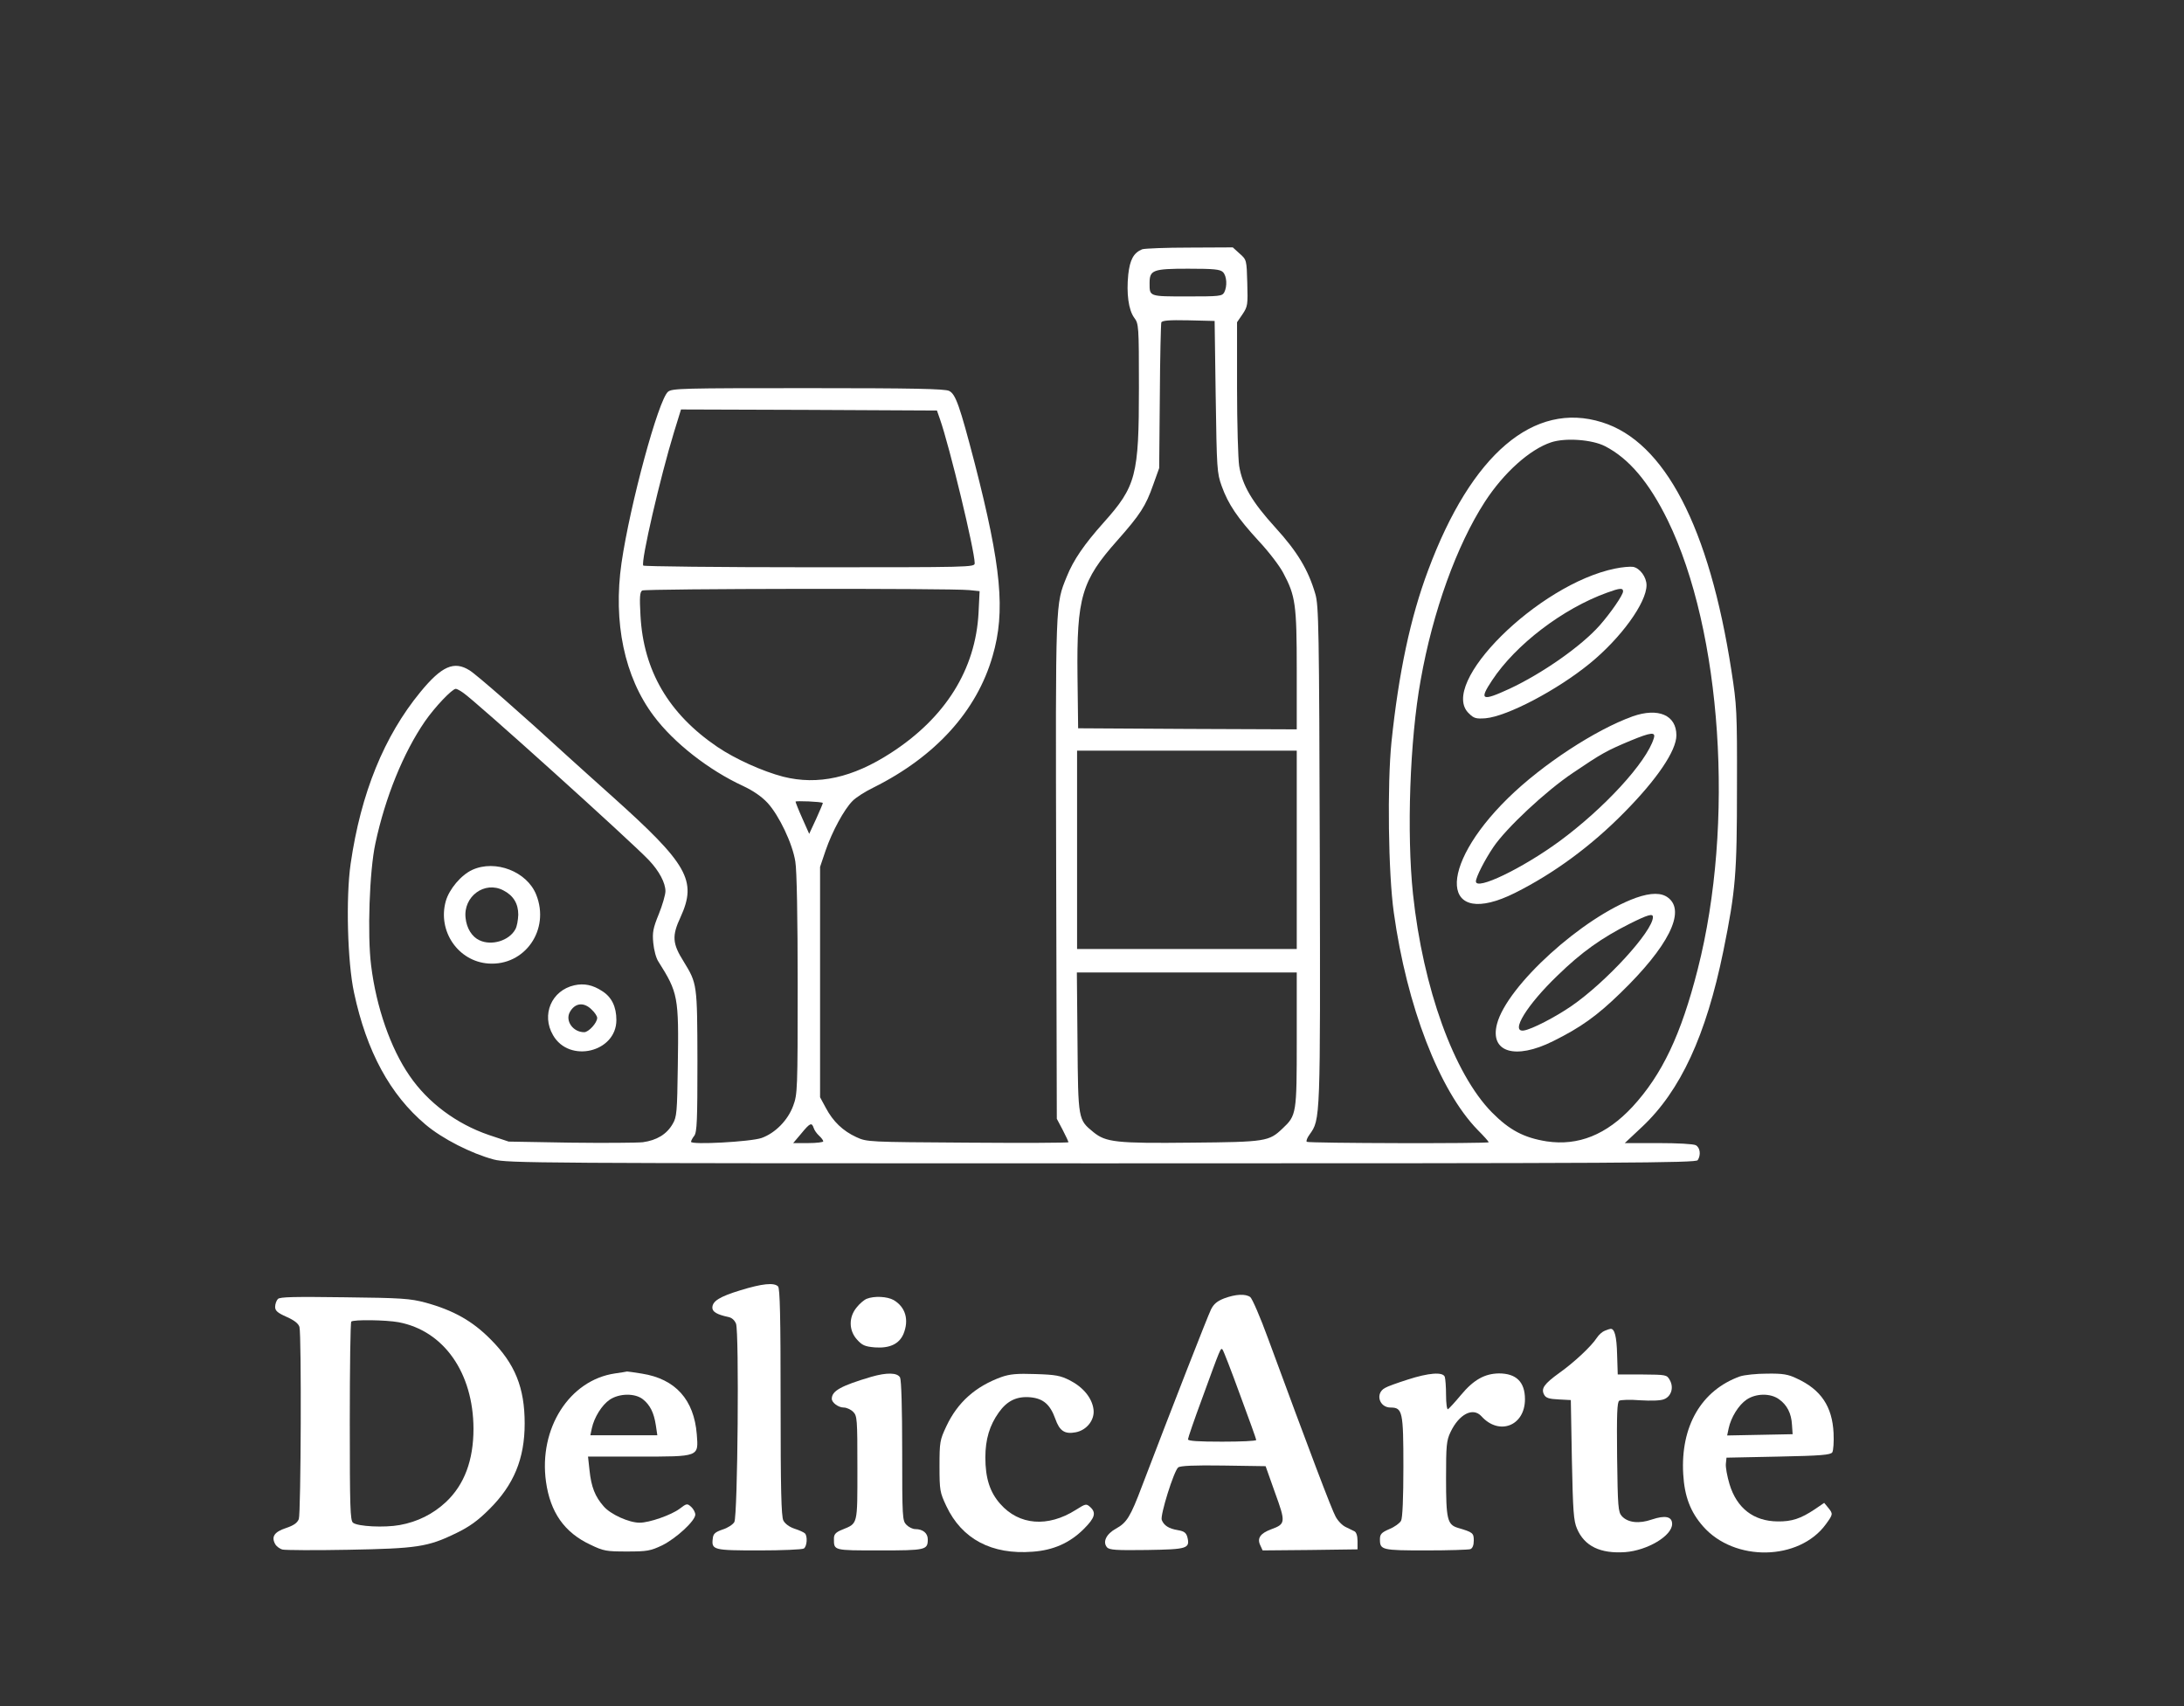 <?xml version="1.0" standalone="no"?>
<!DOCTYPE svg PUBLIC "-//W3C//DTD SVG 20010904//EN"
 "http://www.w3.org/TR/2001/REC-SVG-20010904/DTD/svg10.dtd">
<svg version="1.0" xmlns="http://www.w3.org/2000/svg"
 width="1024pt" height="800pt" viewBox="0 0 1024 800"
 preserveAspectRatio="xMidYMid meet">

<rect x="0" y="0" width="1024" height="800" fill="#333333" stroke="none"/>

<g transform="translate(0,1024) scale(0.1,-0.1)"
fill="#FFFFFF" stroke="none">
<path d="M5355 9071 c-40 -17 -57 -48 -65 -118 -9 -89 1 -166 28 -203 21 -28
22 -37 22 -327 0 -413 -13 -463 -166 -634 -91 -102 -141 -175 -172 -252 -54
-133 -53 -104 -50 -1370 l3 -1173 28 -53 c15 -29 27 -55 27 -57 0 -3 -213 -4
-472 -2 -469 3 -473 3 -523 26 -63 29 -109 73 -143 137 l-27 50 0 540 0 540
26 77 c31 90 87 193 126 232 15 16 59 44 98 63 291 145 485 359 559 617 61
209 41 418 -84 904 -70 268 -89 324 -120 339 -19 10 -174 13 -661 13 -592 0
-638 -1 -657 -17 -45 -38 -178 -528 -218 -803 -40 -278 14 -535 151 -717 94
-126 258 -254 418 -328 49 -23 88 -50 116 -80 54 -59 117 -191 130 -275 7 -39
11 -267 11 -577 0 -495 -1 -514 -21 -568 -25 -68 -84 -128 -148 -151 -51 -18
-331 -33 -331 -18 0 5 7 18 15 28 13 17 15 75 15 350 -1 364 -1 363 -65 468
-53 84 -55 120 -14 208 78 171 34 248 -321 566 -79 71 -174 156 -210 189 -208
191 -427 383 -459 402 -72 45 -130 20 -230 -102 -170 -207 -279 -474 -327
-805 -23 -159 -15 -462 16 -605 59 -276 169 -478 335 -618 79 -67 215 -136
320 -164 67 -17 183 -18 2853 -18 2463 0 2784 2 2792 15 16 25 11 59 -9 70
-11 6 -87 10 -176 10 l-157 0 81 76 c180 169 300 428 381 824 58 286 64 361
64 770 1 356 -1 384 -26 545 -104 673 -313 1074 -607 1165 -319 100 -612 -149
-815 -694 -83 -221 -138 -480 -172 -806 -20 -199 -15 -615 11 -799 61 -439
213 -834 393 -1019 29 -29 52 -55 52 -58 0 -7 -846 -5 -853 2 -4 4 2 19 13 34
51 72 51 59 48 1311 -3 1070 -5 1169 -21 1224 -33 113 -84 198 -188 312 -109
120 -154 197 -169 288 -5 33 -10 198 -10 367 l0 307 26 38 c24 36 25 44 22
146 -3 108 -3 109 -36 138 l-32 29 -203 -1 c-111 0 -211 -4 -222 -8z m379
-107 c18 -18 21 -66 6 -95 -10 -18 -23 -19 -174 -19 -180 0 -176 -1 -176 63 0
61 16 67 181 67 121 0 150 -3 163 -16z m-34 -584 c5 -338 6 -358 28 -419 31
-86 74 -149 173 -257 47 -50 99 -118 116 -151 57 -107 63 -147 63 -455 l0
-278 -512 2 -513 3 -3 247 c-4 367 19 445 186 633 108 122 134 162 169 262
l28 78 3 335 c1 184 5 341 7 348 4 9 35 12 127 10 l123 -3 5 -355z m-1293
-105 c45 -128 163 -617 163 -676 0 -19 -17 -19 -774 -19 -426 0 -777 4 -780 8
-12 19 80 416 144 625 l33 107 600 -2 600 -3 14 -40z m3118 -127 c113 -58 207
-170 294 -347 254 -520 315 -1425 141 -2106 -78 -307 -167 -494 -306 -645
-122 -131 -254 -184 -402 -162 -107 17 -175 53 -257 136 -178 181 -323 582
-370 1024 -30 285 -15 722 36 1003 57 322 169 632 301 836 89 137 211 246 311
279 67 22 191 13 252 -18z m-2981 -675 l49 -5 -5 -102 c-14 -265 -155 -491
-410 -656 -180 -117 -343 -153 -506 -112 -96 25 -225 83 -309 140 -228 155
-346 357 -360 615 -5 87 -3 111 8 118 14 9 1443 11 1533 2z m-2373 -481 c54
-35 791 -700 872 -786 48 -51 77 -106 77 -145 0 -16 -14 -65 -31 -107 -27 -66
-31 -87 -26 -136 3 -32 13 -71 24 -87 92 -146 96 -164 91 -489 -3 -218 -5
-240 -24 -272 -28 -49 -75 -77 -140 -86 -30 -3 -184 -4 -342 -2 l-287 5 -93
31 c-152 52 -286 152 -372 278 -88 127 -156 321 -180 517 -18 143 -8 443 20
572 46 216 131 425 232 572 47 68 128 153 145 153 5 0 20 -8 34 -18z m3909
-737 l0 -465 -515 0 -515 0 0 465 0 465 515 0 515 0 0 -465z m-2222 220 c1 -1
-13 -34 -31 -74 l-33 -71 -32 72 c-18 40 -32 76 -32 79 0 5 121 0 128 -6z
m2222 -1110 c0 -348 -1 -355 -67 -417 -63 -60 -78 -63 -426 -66 -354 -4 -402
2 -460 49 -72 59 -72 56 -75 422 l-3 327 515 0 516 0 0 -315z m-2265 -414 c3
-10 14 -26 25 -36 11 -10 20 -22 20 -27 0 -4 -32 -8 -70 -8 l-71 0 38 45 c41
50 49 53 58 26z"/>
<path d="M7573 7574 c-361 -73 -834 -543 -685 -680 23 -23 34 -25 77 -22 102
9 336 132 489 257 146 119 266 285 266 367 0 38 -31 80 -63 86 -13 2 -51 -1
-84 -8z m37 -107 c0 -17 -58 -101 -110 -160 -87 -98 -269 -225 -423 -297 -130
-60 -143 -53 -81 40 110 167 331 336 539 411 60 22 75 23 75 6z"/>
<path d="M7655 6881 c-175 -63 -424 -226 -584 -383 -336 -329 -315 -618 32
-445 182 91 358 220 514 379 152 154 243 288 243 360 0 95 -85 131 -205 89z
m99 -103 c-34 -113 -233 -329 -444 -484 -174 -127 -390 -231 -390 -187 0 20
42 102 82 161 60 89 246 263 373 348 136 92 158 104 270 151 97 40 119 42 109
11z"/>
<path d="M7670 6030 c-249 -90 -604 -412 -651 -591 -35 -133 85 -170 263 -81
129 64 205 118 316 226 224 217 307 382 224 446 -31 25 -81 25 -152 0z m80
-90 c0 -66 -220 -306 -383 -418 -76 -52 -184 -108 -222 -114 -66 -10 14 120
159 259 111 108 205 175 336 241 86 43 110 50 110 32z"/>
<path d="M2214 6161 c-52 -24 -108 -90 -124 -147 -39 -140 58 -282 200 -292
171 -12 290 159 224 323 -43 108 -191 166 -300 116z m146 -96 c47 -24 70 -62
70 -114 -1 -25 -6 -56 -14 -69 -29 -53 -111 -78 -168 -51 -35 16 -60 56 -65
104 -12 101 89 176 177 130z"/>
<path d="M2693 5620 c-107 -24 -156 -138 -100 -234 76 -133 297 -80 297 71 0
62 -22 108 -67 136 -44 29 -85 37 -130 27z m82 -115 c14 -13 25 -30 25 -38 0
-23 -40 -67 -61 -67 -52 0 -89 52 -68 93 24 45 67 50 104 12z"/>
<path d="M3472 4190 c-98 -30 -132 -51 -132 -82 0 -19 22 -32 73 -43 18 -3 31
-15 38 -32 15 -41 8 -901 -8 -930 -7 -12 -32 -28 -55 -35 -35 -12 -44 -20 -46
-42 -7 -54 3 -56 217 -56 108 0 202 4 210 9 15 10 18 58 5 71 -5 5 -27 15 -49
22 -24 8 -44 23 -52 38 -10 19 -13 148 -13 556 0 399 -3 533 -12 542 -19 19
-75 13 -176 -18z"/>
<path d="M5740 4152 c-33 -13 -49 -26 -62 -52 -15 -30 -181 -455 -323 -827
-55 -146 -72 -173 -123 -201 -45 -25 -63 -62 -42 -87 11 -13 42 -15 188 -13
191 3 202 7 189 61 -6 20 -15 27 -44 32 -43 7 -66 22 -76 48 -8 22 57 230 77
246 9 8 75 11 212 9 l198 -3 44 -124 c51 -140 50 -147 -18 -172 -51 -19 -67
-42 -51 -75 l11 -24 222 2 223 3 0 39 c0 25 -6 42 -15 46 -8 4 -27 13 -41 20
-15 7 -36 28 -47 49 -18 32 -120 301 -317 836 -36 99 -74 186 -83 193 -22 16
-68 14 -122 -6z m74 -452 c42 -113 76 -208 76 -212 0 -5 -72 -8 -160 -8 -111
0 -160 3 -160 11 0 6 29 91 65 188 89 244 88 242 97 233 4 -4 41 -99 82 -212z"/>
<path d="M1303 4149 c-7 -7 -13 -24 -13 -37 0 -18 11 -28 54 -47 36 -16 55
-31 60 -47 10 -38 7 -874 -3 -901 -7 -18 -24 -30 -60 -42 -54 -18 -70 -40 -51
-75 6 -11 22 -23 35 -26 14 -3 152 -4 308 -1 321 6 372 13 504 77 64 31 103
59 157 113 115 114 166 237 166 402 0 168 -45 280 -160 395 -85 86 -174 136
-305 172 -72 19 -110 22 -380 25 -233 3 -303 2 -312 -8z m566 -109 c212 -40
350 -237 351 -499 0 -149 -43 -263 -129 -344 -60 -56 -133 -93 -217 -108 -71
-13 -197 -7 -219 11 -13 11 -15 71 -15 475 0 254 3 465 7 468 10 10 163 8 222
-3z"/>
<path d="M4064 4150 c-11 -4 -33 -22 -47 -40 -38 -45 -38 -108 1 -151 24 -27
37 -33 84 -37 69 -5 114 16 134 63 27 66 10 126 -46 159 -30 17 -91 20 -126 6z"/>
<path d="M7524 4000 c-11 -4 -28 -19 -37 -33 -25 -39 -106 -115 -175 -164 -72
-52 -88 -74 -72 -103 8 -15 23 -20 68 -22 l57 -3 5 -280 c5 -242 8 -286 24
-323 35 -82 109 -118 226 -110 105 8 220 77 220 132 0 35 -32 42 -95 21 -60
-21 -113 -15 -141 16 -17 19 -19 43 -22 277 -2 201 0 257 10 264 7 4 51 6 98
2 51 -3 96 -2 112 5 34 13 47 55 27 90 -14 25 -17 25 -129 26 l-115 0 -3 94
c-2 85 -12 122 -31 120 -3 0 -15 -4 -27 -9z"/>
<path d="M2884 3800 c-214 -31 -359 -258 -324 -508 20 -143 86 -238 208 -295
62 -30 75 -32 172 -32 95 0 110 3 165 29 66 33 155 115 155 144 0 10 -9 27
-19 36 -19 17 -21 17 -55 -9 -39 -29 -141 -65 -187 -65 -50 0 -136 39 -168 76
-41 46 -59 92 -67 170 l-7 64 234 0 c290 0 284 -2 276 104 -13 163 -100 260
-257 285 -36 6 -67 10 -70 10 -3 -1 -28 -5 -56 -9z m130 -121 c34 -27 52 -63
61 -122 l7 -47 -157 0 -157 0 7 33 c11 51 47 109 84 134 45 30 118 31 155 2z"/>
<path d="M4085 3784 c-142 -42 -185 -66 -185 -103 0 -18 31 -41 56 -41 13 0
33 -9 44 -20 19 -19 20 -33 20 -263 0 -272 3 -259 -72 -290 -30 -12 -38 -22
-38 -41 0 -57 -5 -56 214 -56 217 0 226 2 226 52 0 29 -23 48 -59 48 -12 0
-30 9 -41 20 -19 19 -20 33 -20 346 0 205 -4 332 -10 345 -13 23 -62 24 -135
3z"/>
<path d="M4695 3783 c-121 -44 -205 -118 -258 -231 -30 -64 -32 -73 -32 -187
0 -114 2 -123 32 -187 73 -155 213 -229 405 -214 97 7 174 41 240 107 52 52
59 76 29 103 -18 16 -21 15 -67 -14 -131 -83 -266 -72 -354 28 -49 55 -70 121
-70 218 0 85 20 151 63 211 39 55 85 77 149 71 60 -6 92 -34 116 -101 20 -57
44 -73 96 -63 52 10 90 59 83 108 -7 53 -48 103 -110 135 -45 23 -67 27 -162
30 -87 3 -120 0 -160 -14z"/>
<path d="M6600 3771 c-47 -15 -95 -32 -106 -39 -47 -25 -28 -92 26 -92 56 0
60 -19 60 -278 0 -147 -4 -241 -11 -253 -6 -11 -30 -29 -55 -39 -37 -16 -44
-24 -44 -48 0 -50 9 -52 216 -52 106 0 199 3 208 6 10 4 16 18 16 40 0 36 -4
39 -75 60 -49 15 -55 41 -55 232 0 155 2 177 21 217 40 84 105 118 145 74 83
-92 204 -45 204 80 0 81 -41 121 -122 121 -67 -1 -119 -30 -178 -101 -29 -35
-57 -65 -61 -67 -5 -2 -9 28 -9 66 0 39 -3 77 -6 86 -9 24 -75 19 -174 -13z"/>
<path d="M8158 3786 c-181 -65 -279 -234 -266 -458 6 -105 34 -178 93 -245
147 -168 451 -162 576 10 34 47 34 48 11 77 l-19 23 -44 -30 c-66 -44 -108
-58 -174 -57 -113 1 -192 62 -226 175 -11 37 -19 80 -17 96 l3 28 243 5 c201
4 245 8 253 20 5 8 8 49 6 90 -6 125 -59 204 -172 256 -41 20 -66 24 -140 23
-49 0 -106 -6 -127 -13z m183 -107 c38 -27 58 -66 61 -120 l3 -44 -153 -3
-154 -3 7 33 c11 52 47 110 84 135 44 30 112 31 152 2z"/>
</g>
</svg>
